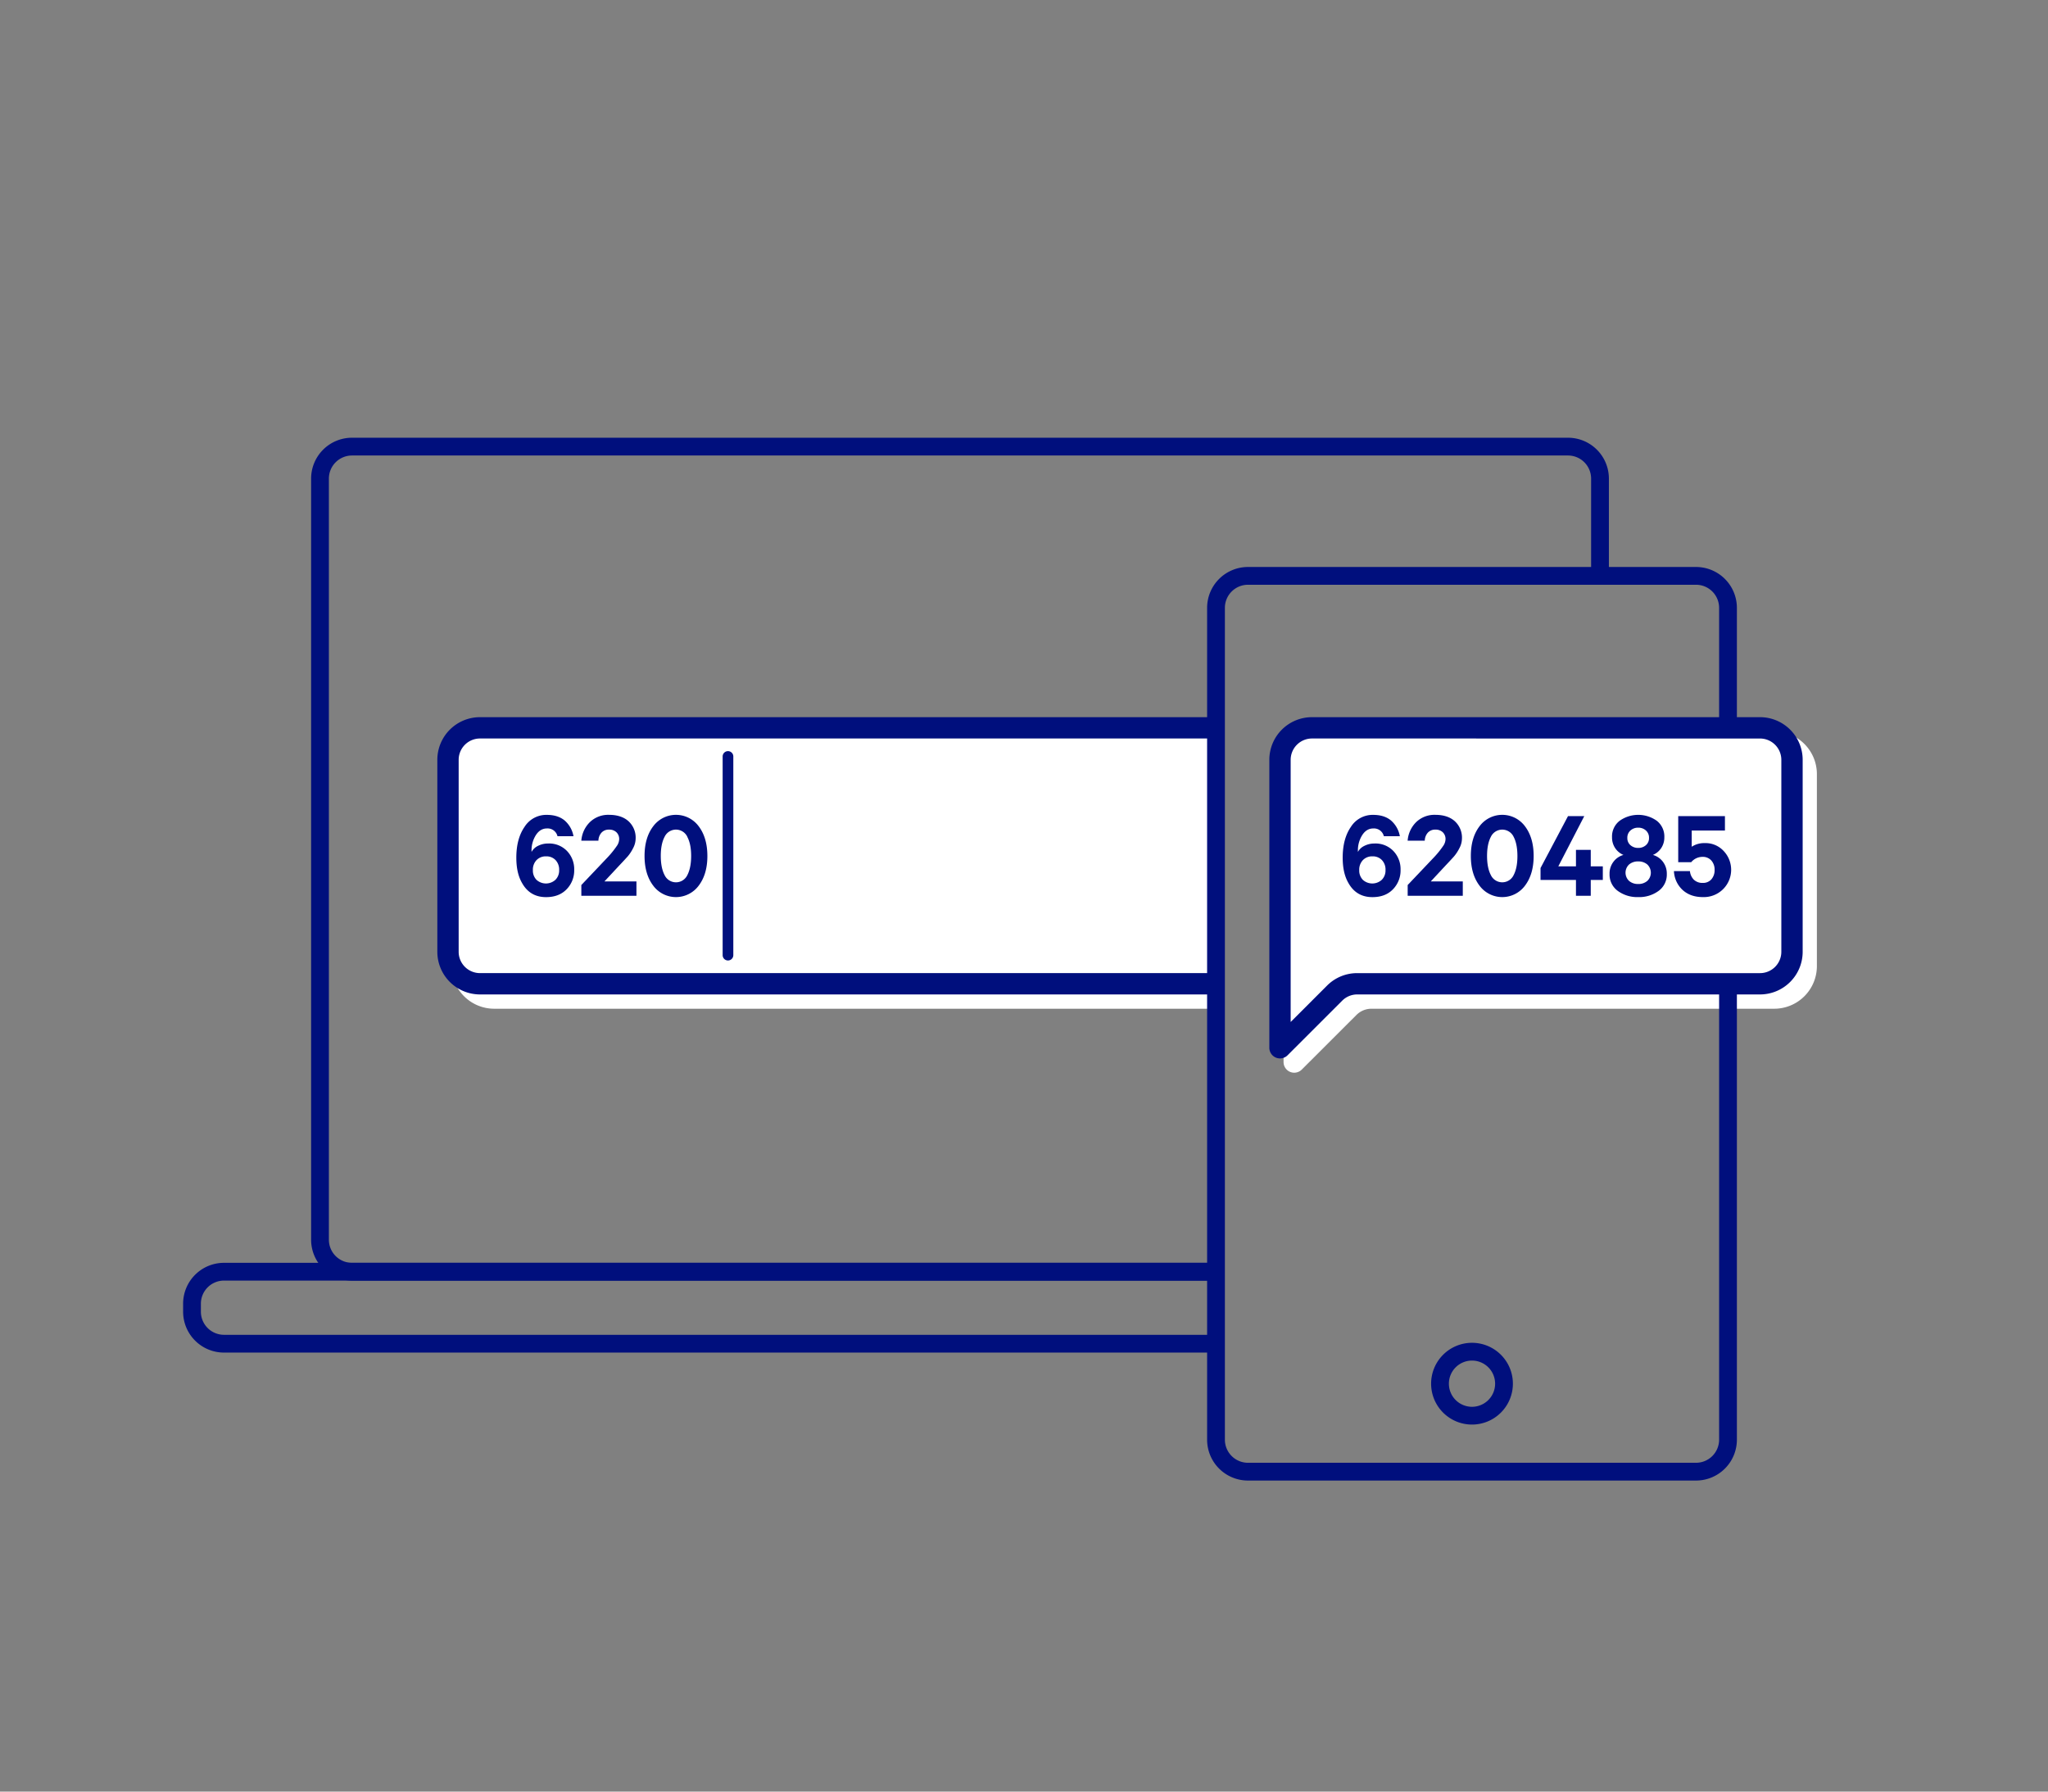 <svg id="OUTLINES" xmlns="http://www.w3.org/2000/svg" viewBox="0 0 1152 1008"><rect x="0" y="0" width="1152" height="1008" fill="#808080" stroke="none"/><defs><style>.cls-1{fill:#fff;}.cls-2{fill:#000f7d;}</style></defs><title>multi-factor-with-text-message</title><path class="cls-1" d="M685,411.54H278a24,24,0,0,0-24,24v108a24,24,0,0,0,24,24H685Z"/><path class="cls-1" d="M998,411.54H746a24,24,0,0,0-24,24v162a6,6,0,0,0,3.71,5.54,6,6,0,0,0,6.53-1.3L763,571.05a11.91,11.91,0,0,1,8.49-3.51H998a24,24,0,0,0,24-24v-108A24,24,0,0,0,998,411.54Z"/><path class="cls-2" d="M954,833H702a23,23,0,0,1-23-23V342a23,23,0,0,1,23-23H954a23,23,0,0,1,23,23v67.5H967V342a13,13,0,0,0-13-13H702a13,13,0,0,0-13,13V810a13,13,0,0,0,13,13H954a13,13,0,0,0,13-13V553.5h10V810A23,23,0,0,1,954,833Z"/><path class="cls-2" d="M828,801.5a23,23,0,1,1,23-23A23,23,0,0,1,828,801.5Zm0-36a13,13,0,1,0,13,13A13,13,0,0,0,828,765.5Z"/><path class="cls-2" d="M684,720.5H198a23,23,0,0,1-23-23V269.28a23,23,0,0,1,23-23H882a23,23,0,0,1,23,23V324H895V269.28a13,13,0,0,0-13-13H198a13,13,0,0,0-13,13V697.5a13,13,0,0,0,13,13H684Z"/><path class="cls-2" d="M684,761H126a23,23,0,0,1-23-23v-4.5a23,23,0,0,1,23-23H684v10H126a13,13,0,0,0-13,13V738a13,13,0,0,0,13,13H684Z"/><path class="cls-2" d="M787.42,470.49h-9a5.71,5.71,0,0,0-5.92-4.38q-3.87,0-6.28,3.8a16,16,0,0,0-2.4,8.76v.66a8,8,0,0,1,3.65-3.43,12.34,12.34,0,0,1,5.76-1.32,13.89,13.89,0,0,1,10.59,4.27,14.75,14.75,0,0,1,4,10.48,15.15,15.15,0,0,1-4.27,11q-4.26,4.43-11.57,4.42-9.12,0-13.58-8.1-3.14-5.47-3.14-14.09,0-10.67,4.64-17.37a14.46,14.46,0,0,1,12.52-6.72q6.21,0,10,3.14A15.3,15.3,0,0,1,787.42,470.49Zm-22.85,19.06a7.44,7.44,0,0,0,2,5.44,7.92,7.92,0,0,0,10.7,0,7.39,7.39,0,0,0,2.08-5.44,7.71,7.71,0,0,0-2-5.62,7,7,0,0,0-5.33-2.12,7.14,7.14,0,0,0-5.4,2.12A7.75,7.75,0,0,0,764.57,489.55Z"/><path class="cls-2" d="M813.11,472.17a5.22,5.22,0,0,0-1.53-3.9,5.69,5.69,0,0,0-4.16-1.5,5.47,5.47,0,0,0-4.27,1.72,7,7,0,0,0-1.72,4.49H791.8a16.34,16.34,0,0,1,4.85-10.48,14.77,14.77,0,0,1,10.7-4.05q7,0,11,3.61a12.49,12.49,0,0,1,4,9.75,11.73,11.73,0,0,1-1.46,5.44A23.2,23.2,0,0,1,818,481.7c-.95,1.09-2.47,2.74-4.56,4.93l-8.62,9.27h18V504h-31v-6.06l14.23-15a52.39,52.39,0,0,0,6-7.38A7.06,7.06,0,0,0,813.11,472.17Z"/><path class="cls-2" d="M857.79,498.31a15.92,15.92,0,0,1-25.55,0q-4.89-6.42-4.89-16.72t4.89-16.72a15.92,15.92,0,0,1,25.55,0q4.89,6.44,4.89,16.72T857.79,498.31Zm-6.35-27.45a7.09,7.09,0,0,0-12.85,0q-2.12,4.08-2.12,10.73t2.12,10.73a7.09,7.09,0,0,0,12.85,0q2.12-4.08,2.11-10.73T851.44,470.86Z"/><path class="cls-2" d="M891.15,459.18l-14.6,28.25h9.93v-9.27h8.32v9.27h6.79v7.66H894.8V504h-8.32v-8.91H866.55v-6.71L882,459.18Z"/><path class="cls-2" d="M921.52,504.73a18.53,18.53,0,0,1-11.54-3.5,11.32,11.32,0,0,1-4.6-9.49,10.89,10.89,0,0,1,2.23-6.94,10.54,10.54,0,0,1,5.58-3.79,10.45,10.45,0,0,1-4.67-3.87,10.67,10.67,0,0,1-1.75-6.06,11.13,11.13,0,0,1,4.27-9.27,18,18,0,0,1,20.92,0,11.19,11.19,0,0,1,4.23,9.27,10.74,10.74,0,0,1-1.75,6.06,10.42,10.42,0,0,1-4.68,3.87,10.6,10.6,0,0,1,5.59,3.79,11,11,0,0,1,2.23,6.94,11.32,11.32,0,0,1-4.6,9.49A18.41,18.41,0,0,1,921.52,504.73Zm0-7.37a7.51,7.51,0,0,0,5.07-1.72,6.35,6.35,0,0,0,0-9.27,7.55,7.55,0,0,0-5.07-1.71,7.66,7.66,0,0,0-5.15,1.71,6.35,6.35,0,0,0,0,9.27A7.61,7.61,0,0,0,921.52,497.36Zm0-20.3a6.31,6.31,0,0,0,4.3-1.53,5.15,5.15,0,0,0,1.75-4.09,5.33,5.33,0,0,0-1.75-4.19,6.2,6.2,0,0,0-4.3-1.57,6.28,6.28,0,0,0-4.38,1.57,5.33,5.33,0,0,0-1.76,4.19,5.15,5.15,0,0,0,1.76,4.09A6.39,6.39,0,0,0,921.52,477.06Z"/><path class="cls-2" d="M957.72,482.1a8.24,8.24,0,0,0-6.42,3H944V459.18h26.28v8.1H951.59v9.13a12.48,12.48,0,0,1,7.23-2.05,13.83,13.83,0,0,1,10.47,4.16,15.37,15.37,0,0,1-11.42,26.21q-7,0-11.39-4a15.32,15.32,0,0,1-4.89-10.62h9a7.84,7.84,0,0,0,2.23,4.86,6.92,6.92,0,0,0,5,1.78,6.17,6.17,0,0,0,4.82-2,7.73,7.73,0,0,0,1.82-5.33,7.65,7.65,0,0,0-1.82-5.26A6.33,6.33,0,0,0,957.72,482.1Z"/><path class="cls-2" d="M720,595.5a6,6,0,0,1-6-6v-162a24,24,0,0,1,24-24H990a24,24,0,0,1,24,24v108a24,24,0,0,1-24,24H763.45A11.92,11.92,0,0,0,755,563l-30.73,30.72A6,6,0,0,1,720,595.5Zm18-180a12,12,0,0,0-12,12V575l20.49-20.49a23.85,23.85,0,0,1,17-7H990a12,12,0,0,0,12-12v-108a12,12,0,0,0-12-12Z"/><path class="cls-2" d="M684,559.5H270a24,24,0,0,1-24-24v-108a24,24,0,0,1,24-24H684v12H270a12,12,0,0,0-12,12v108a12,12,0,0,0,12,12H684Z"/><path class="cls-2" d="M322.59,470.49h-9a5.69,5.69,0,0,0-5.91-4.38q-3.87,0-6.28,3.8a16,16,0,0,0-2.41,8.76v.66a8.08,8.08,0,0,1,3.65-3.43,12.39,12.39,0,0,1,5.77-1.32,13.85,13.85,0,0,1,10.58,4.27,14.72,14.72,0,0,1,4,10.48,15.15,15.15,0,0,1-4.27,11q-4.28,4.43-11.57,4.42-9.14,0-13.58-8.1-3.14-5.47-3.14-14.09,0-10.67,4.64-17.37a14.46,14.46,0,0,1,12.52-6.72q6.19,0,10,3.14A15.23,15.23,0,0,1,322.59,470.49Zm-22.84,19.06a7.44,7.44,0,0,0,2,5.44,7.91,7.91,0,0,0,10.69,0,7.35,7.35,0,0,0,2.08-5.44,7.75,7.75,0,0,0-2-5.62,7,7,0,0,0-5.33-2.12,7.13,7.13,0,0,0-5.4,2.12A7.75,7.75,0,0,0,299.75,489.55Z"/><path class="cls-2" d="M348.29,472.17a5.22,5.22,0,0,0-1.53-3.9,5.71,5.71,0,0,0-4.16-1.5,5.46,5.46,0,0,0-4.27,1.72,7,7,0,0,0-1.72,4.49H327a16.35,16.35,0,0,1,4.86-10.48,14.77,14.77,0,0,1,10.69-4.05q7,0,11,3.61a12.49,12.49,0,0,1,4,9.75,11.85,11.85,0,0,1-1.46,5.44,23.2,23.2,0,0,1-2.88,4.45c-1,1.09-2.47,2.74-4.57,4.93L340,495.9h18V504h-31v-6.06l14.23-15a53.18,53.18,0,0,0,6-7.38A7.06,7.06,0,0,0,348.29,472.17Z"/><path class="cls-2" d="M393,498.31a15.92,15.92,0,0,1-25.55,0q-4.89-6.42-4.89-16.72t4.89-16.72a15.92,15.92,0,0,1,25.55,0q4.89,6.44,4.9,16.72T393,498.31Zm-6.35-27.45a7.08,7.08,0,0,0-12.84,0q-2.13,4.08-2.12,10.73t2.12,10.73a7.08,7.08,0,0,0,12.84,0q2.11-4.08,2.12-10.73T386.61,470.86Z"/><path class="cls-2" d="M409.49,540.39a3,3,0,0,1-3-3V425.61a3,3,0,0,1,6,0V537.39A3,3,0,0,1,409.49,540.39Z"/></svg>